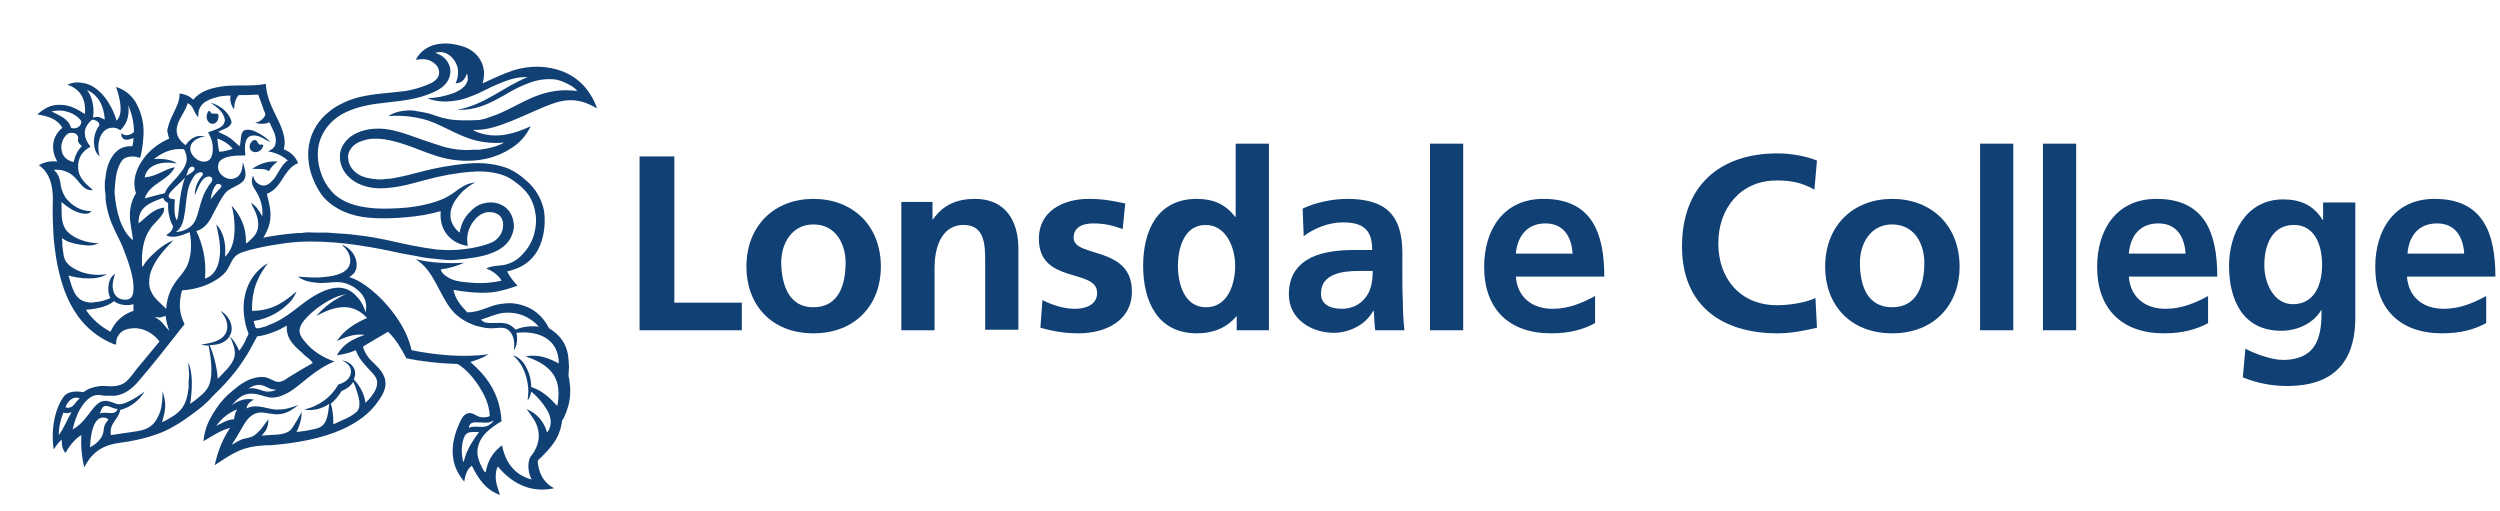 <?xml version="1.0" encoding="utf-8"?>
<!-- Generator: Adobe Illustrator 22.0.1, SVG Export Plug-In . SVG Version: 6.00 Build 0)  -->
<svg version="1.1" id="Layer_1" xmlns="http://www.w3.org/2000/svg" xmlns:xlink="http://www.w3.org/1999/xlink" x="0px" y="0px"
	 viewBox="0 0 489 100" preserveAspectRatio="xMinYMid meet" xml:space="preserve">
<style type="text/css">
	.st0{fill-rule:evenodd;clip-rule:evenodd;fill:#114075;}
	.st1{fill:#114075;}
</style>
<g>
	<path class="st0" d="M94.4,16.3c1.8-0.8,3.8-1.8,5.9-2.5c2.2-0.7,4.7-1,7.4-0.5c4.7,0.9,7.6,3.8,9.1,7.9c-1.5-0.8-3-1.6-5.2-1.6
		c-1.8,0-3.4,0.6-4.9,1.2c-2.9,1.2-5.5,2.5-8.6,3.6c-1.7,0.6-3.6,1.1-5.6,1c0.1,0.1,0.3,0.2,0.5,0.3c1.4,0.6,3.3,1,5.4,0.7
		c2.1-0.3,3.9-1,5.4-1.7c-1,2.1-2.4,3.5-4.3,4.6c-1.8,1.1-4.1,1.9-6.8,2.1c-5.8,0.4-9.4-1.8-13.7-3.2c-2.2-0.7-5.3-1.6-8-0.7
		c-1,0.3-1.8,0.8-2.3,1.5c-0.4,0.5-0.7,1.2-0.6,2c0.1,1.4,1,2.5,2,3.1c1.1,0.7,2.5,0.9,4.1,1c0.4,0,0.8,0,1.2-0.1
		c1.2,0,2.3-0.3,3.3-0.5c1.4-0.3,2.7-0.7,4-1c2.7-0.7,5.6-1.2,8.6-1.5c3.1-0.3,6,0.1,8.2,1c1.3,0.6,2.3,1.3,3.3,2.2
		c1,0.8,1.9,1.9,2.5,3c0.5,0.9,0.9,1.9,1.1,3c0.5,3.2-0.3,6.6-1.7,8.5c-1.3,1.8-3,2.8-5.5,3.4c0.4,0.8,0.9,1.5,1.5,2.2
		c0.2,0.2,0.4,0.4,0.5,0.6c-1.5,0.5-3.2,1.1-5.2,1.3c-2.5,0.2-5.1-0.1-7.3-0.5c0.4,2,1.6,3.2,2.7,4.4c2.4,0,4.1-1.2,6.2-1.6
		c0.7-0.1,1.5-0.2,2.4-0.2c3.7,0.3,6,2.2,7.4,4.9c2.1,1.3,3.6,3.1,3.8,6.1c0,0.5,0.1,1,0.1,1.5c0,0.5-0.1,1-0.1,1.6
		c0,0.4,0.2,0.8,0.2,1.3c0.3,1.8,0.1,3.8-0.4,5.2c-0.2,0.6-0.4,1.2-0.7,1.8c-0.1,0.2-0.3,0.4-0.4,0.7c0,0.3,0,0.5-0.1,0.7
		c-0.5,2.8-2.2,4.6-3.9,6.3c-0.2,0.2-0.7,0.6-0.7,0.8c-0.1,0.2,0.1,0.7,0.1,1c0.4,2.1,1.5,3.5,3.1,4.3c-5,1.1-8.6-1.4-10.9-4.1
		c-0.1-0.1,0-0.1-0.1-0.1c-0.2,0-0.4,1.1-0.4,1.3c-0.2,1.7,0.4,2.9,0.8,4.2c-2.7-0.9-4.3-3.2-5.5-5.7c-0.9,0.6-1.3,1.8-1.5,3.1
		c-1-1.2-2-2.8-2.2-4.9c-0.3-2.5,0.5-4.8,1.3-6.6c0.3-0.6,0.6-1.3,1.1-1.6c0.2-0.2,0.6-0.3,1-0.3c0.8,0.1,1.3,0.7,2.1,0.8
		c0.6,0.1,1.2,0,1.7-0.2c-0.1-2.5-1.2-4.4-2.2-6c-1.1-1.6-2.4-3.2-4.1-4.2c-3.6-0.1-6.9-0.5-10-1.1c-1-1.9-2.1-3.8-3.6-5.2
		c-1.7,1-3.3,1.9-4.9,2.9c0.4,1.5,1.3,2.5,2.3,3.4c0.9,0.9,2,2,2.1,3.6c0,0.1,0,0.4,0,0.5c-0.1,1.1-0.7,2.2-1.3,3
		c-1.7,2.6-4.3,4.4-7.2,5.7c-4,1.8-9,2.7-14.1,3.1c-0.3,0-0.7,0-1,0c-1.2,0.1-2.1,0.2-3,0.4c-2.7,0.6-4.8,2.2-6.8,3.5
		c0.6-2.8,1.6-5.2,3-7.3c-2,0.5-3.6,1.7-5.2,2.6c0.2-2.2,0.9-3.8,1.8-5.3c0.9-1.5,1.9-2.8,3.1-3.9c1.3-1.1,2.5-2.2,4.2-2.9
		c0.9-0.3,1.9-0.6,3-0.4c0.5,0.1,0.9,0.3,1.3,0.5c0.4,0.2,0.8,0.4,1.3,0.4c0.6,0,1.3-0.4,1.8-0.8c1.6-1,3.3-2,4.9-2.9
		c-0.4-0.6-1-1-1.6-1.5c-1.5-1.5-3.7-2.8-3.5-5.8c-0.4,0.2-0.8,0.4-1.3,0.7c-1.3,0.6-2.8,1.2-4.5,1.4c-0.9,1.6-1.7,3.3-2.7,4.7
		c-1.7,2.6-3.8,4.9-6,7C40.4,78.9,39,80,37.6,81c-1.7,1.3-3.7,2.6-5.8,3.5c-2.6,1.1-5.8,1.8-8.9,2.2c-3.2,0.5-5.2,2.2-6.4,4.7
		c-0.5-1.8-0.7-4-0.6-6.3c-1.3,0.8-2.3,2.1-3.1,3.5C12.3,88,12,87.1,12.1,86c-0.6,0.4-1.1,1.2-1.6,1.9c-0.6-4.1,0.3-8.2,2.1-10.5
		c0.6-0.6,1.6-0.9,2.9-0.8c0.3,0,0.5,0.1,0.8,0.1c0.5-0.3,0.9-0.6,1.5-0.8c0.6-0.2,1.1-0.3,1.9-0.4c0.3,0,0.7,0,1,0
		c1.6,0.2,3.1-0.1,3.9-0.8c0.8-0.7,1.5-1.7,2.2-2.6c1.5-1.8,3-3.6,4.4-5.3c-0.9-1.2-2.4-2.4-4.5-2.6c-0.2,0-0.5,0-0.7,0
		c-1.2,0.1-2.1,0.4-2.7,1.2c-0.4,0.5-0.6,1-0.6,2c-0.2,0-0.4-0.1-0.7-0.2c-7.5-3.2-10.6-10.6-11.5-20.6c-0.1-1.8-0.2-3.6-0.2-5.6
		c0-1.1,0.1-2.2,0-3.2c-0.2-2.6-1.1-4.4-2.7-5.5c0.9-0.5,2.1-0.9,3.6-0.7c-0.5-0.9-0.9-2-0.8-3.3c0.1-1.4,0.9-2.6,1.8-3.3
		c-0.9-1.6-2.6-2.3-4.9-2.6c1.1-1,2.5-2,4.5-1.9c2,0,3.5,1,4.8,1.8c0.3-3.1-1.1-5-3.4-5.7c0.7-0.4,1.7-0.6,2.8-0.4
		c1.9,0.2,3.3,1.4,4.4,2.7c1.1,1.4,1.9,3,2.4,4.7c1.5-1.4,0.5-4.9-0.1-6.6c1.9,0.6,3.4,1.9,4.2,3.7c0.9,1.8,1.4,4,1.1,6.6
		c-0.1,1.4-0.3,2.5-0.6,3.6c-0.9-0.4-2.3-0.4-3.1,0.1c-0.6,0.4-1,1.3-1.3,2.2c-0.3,0.9-0.4,1.9-0.5,2.9c0,0.4-0.1,1.1-0.1,1.5
		c0.3,3.9,1.3,7.5,3.6,9.4c-0.1-1.5-0.6-3.2-0.6-4.9c0-1.7,0.5-3.2,1.2-4.3c-0.9-2.7,0.3-5.2,1.5-6.8c1.2-1.7,3-3,5-3.9
		c-0.2-0.5-0.3-1-0.4-1.6C33,24.1,33.5,23,34,22c0.5-1.1,1.2-2.3,1.1-3.7c1.2,0.1,2.1,0.6,2.7,1.2c1.4-1.7,3.6-2.4,6.5-2.7
		c2.5-0.2,5.3,0.1,7.7-0.4c0.2,3.4,1.8,5.6,2.9,8.2c0.5,1.3,1.1,3,0.6,4.6c1.3,0.5,2.3,1.4,2.8,2.7c-2.9,1.2-3.1,4.9-6.1,6
		c0.3,1.4,0.8,2.9,0.7,4.6c-0.1,1.6-0.7,2.9-1.4,4c1.9-0.4,4.1-0.7,6.5-0.9c0.5,0,1.1,0,1.5-0.1c0.7-0.1,1.5,0,2.3,0
		c0.8,0,1.6,0,2.3,0c2,0.2,3.8,0.2,5.8,0.5c2,0.2,4.1,0.6,6,1c3.1,0.7,6.2,1.4,9.5,1.8c2.9,0.3,6,0,8.4-0.6c1.1-0.3,2.3-0.6,3.1-1.2
		c0.9-0.7,1.6-1.8,1.5-3.3c0-0.4-0.2-0.9-0.4-1.2c-0.4-0.6-1.3-1.1-2.6-1c-1.2,0.1-2.2,1-2.8,1.8c-0.9,1.2-1.5,2.9-1.1,4.8
		c-1.4-0.2-2.7-0.8-3.6-1.7c-1.1-1.1-1.9-2.7-1.7-5.1c-2.1,0.6-4.3,1-6.8,1.2c-2.2,0.2-4.8,0.3-7.1,0.1c-3.7-0.3-6.7-1.6-8.8-3.8
		c-1-1.1-1.7-2.4-2.3-3.9c-0.6-1.5-1-3.3-0.9-5.4c0.2-3,1.6-5.4,3.3-7c0.9-0.8,1.9-1.6,3-2.1c1.1-0.6,2.4-1.1,3.7-1.4
		c2.8-0.7,6-0.8,9-1.2c1.3-0.2,2.7-0.6,4-1.1c1.1-0.4,2.6-1.1,2.6-2.5c0-1.1-0.8-1.8-1.5-2.2c-0.9-0.5-2-0.5-3.1-0.3
		c1.1-2,3-3.2,5.9-3.2c1.2,0,2.4,0.3,3.4,0.6C93.2,9.9,95.5,12.6,94.4,16.3z M89.6,13.9c-0.1-1.8-1.5-3.5-3.2-3.7
		c-0.4,0-0.9,0-1.2,0.1c0.3,0.2,0.7,0.4,1,0.5c1,0.6,2,1.8,1.9,3.4c-0.3,2.9-3.2,3.9-5.6,4.7c-2.7,0.8-5.8,1-8.9,1.4
		c-2.9,0.4-5.6,1.2-7.6,2.6c-1.9,1.4-3.5,3.5-3.8,6.4c-0.2,2.3,0.4,4.3,1.1,5.8c0.5,1.1,1.3,2.1,2.1,2.9c1.8,1.6,4.2,2.4,7.3,2.7
		c2,0.2,4.8,0.1,6.9-0.1c2.8-0.3,5.3-0.9,7.3-1.8c1-0.5,1.9-1.1,2.8-1.8c0.9-0.6,1.9-1.2,3.2-1.3c-1.1,0.6-2.2,1.4-3.1,2.5
		c-0.8,1-1.7,2.2-1.7,3.9c0,1.5,0.9,2.7,1.8,3.4c0.3-1.6,0.8-2.7,1.7-3.7c0.9-1,1.9-1.9,3.4-2.1c0.4-0.1,0.8-0.1,1.3-0.1
		c2.4,0.2,4,1.8,4.2,4.3c0.1,0.7-0.1,1.3-0.3,1.9c-1.3,3.8-6.3,4.6-10.9,5c-0.7,0.1-1.7,0.1-2.5,0c-1.9-0.2-3.6-0.3-5.3-0.7
		c-1.7-0.3-3.4-0.6-5.1-1C71,48,65,47,58.6,47.3c-2,0.1-3.7,0.4-5.6,0.7c-1.7,0.3-3.6,0.7-5.2,1.2c-0.6,0.2-1.1,0.4-1.5,0.7
		c-0.8,0.6-1.2,1.7-1.7,2.6c-0.5,0.9-1.2,1.5-2.1,2.1c-1.8,1.2-4.1,2-6.9,2.2c-0.3,1.1-0.5,2.3-0.4,3.6c0.1,1.1,0.5,2.2,0.9,3
		c-2.9,3.7-6.1,7.8-9.2,11.4c-1.1,1.2-2.4,2.3-4.3,2.6c-0.3,0-0.6,0-0.8,0c-0.4,0-0.9,0-1.4,0c-0.2,0-0.4-0.1-0.7-0.1
		C18,77,16.8,78.3,16,79.5c-0.9,1.3-1.4,2.9-1.8,4.5c1.1-0.6,1.9-1.4,2.6-2.3c0.8-0.9,1.4-2,2.3-2.7c0.2-0.2,0.4-0.3,0.6-0.4
		c1.2-0.5,2.1,0.1,3.1,0.4c0.8,0.2,1.6-0.1,2.2-0.4c1.2-0.5,2.4-1.4,3.3-2c-1.1,1.7-2.6,3-4.8,3.6c-0.3,1.9-2.2,2.5-1.8,4.9
		c1.3-0.2,2.7-0.4,4.1-0.6c1.4-0.2,2.7-0.4,3.6-1.1c0.9-0.6,1.5-1.7,1.9-2.8c0.4-1.2,0.5-2.6,0.5-4.1c0.2,0.6,0.4,1.4,0.5,2.3
		c0.1,1.4-0.3,2.7-0.6,3.8c1.4-0.7,2.7-1.4,3.6-2.4c1-1.1,1.4-2.6,1.6-4.5c0-0.3,0-0.7,0-1.1c0-0.4,0.1-0.9,0.1-1.4
		c-0.1-0.8-0.1-1.6-0.2-2.3c1,2,0.8,5.5,0.4,8.1c0.6-0.4,1.1-0.8,1.7-1.3c0.5-0.4,1.1-0.9,1.5-1.5c1.5-1.9,0.9-6.1,0.4-8.6
		c-0.6,0-1.1-0.1-1.5-0.2c2.1-0.3,4.1-0.7,4.9-2.3c0.4-0.8,0.3-2-0.1-2.8c-0.2-0.6-0.7-1-0.9-1.5c0.9,0.6,1.9,1.6,2.1,3.1
		c0.1,0.7-0.1,1.4-0.4,1.8c0.8,0.8,1.4,1.8,1.9,2.9c0.5-0.6,1-1.5,1.4-2.4c0.1-0.3,0.4-0.7,0.4-0.9c0-0.2-0.2-0.6-0.3-0.9
		c-0.3-0.9-0.5-2-0.6-3c-0.4-4.7,1.7-8.2,4.7-9.9c-1.8,2.3-3.2,5-3.1,9.3c4.1,0,6.5-1.9,8.7-3.8c-0.3,0.8-0.8,1.6-1.4,2.2
		c-1.8,1.8-4,3.1-7,3.6c0.2,0.4,0.2,1.3,0.6,1.4c0.2,0.1,0.9-0.1,1.2-0.2c0.4-0.1,0.8-0.2,1.1-0.4c3.7-1.3,5.9-3.9,8.9-5.7
		c1.2-0.7,2.6-1.4,4.2-1.6c1.7-0.2,3,0.5,3.9,1.4c0.9,0.9,1.6,1.9,2,3.4c0.5-2.1-0.5-3.6-1.7-4.5c-0.8-0.7-2.1-1.3-3.4-1.4
		c-1.5-0.1-2.9,0.3-4.5,0.1c-1.4-0.1-2.8-0.5-3.6-1.2c1.4,0.1,3.3,0.3,4.9,0.1c2.5-0.2,5-0.8,5.3-2.9c0.1-1.2-0.4-2.1-1-2.8
		c-0.2-0.2-0.4-0.3-0.6-0.6c1.6,0.5,3.2,2.4,2.8,4.6c-0.2,0.9-0.8,1.3-1.4,1.7c1.6,0.5,3,1.4,4.2,2.4c2.5,2,4.5,4.4,6.1,7.1
		c0.8,1.4,1.5,3,1.9,4.8c4.4,0.9,10,1.5,15,0.8c-1,0.7-2.2,1.1-3.5,1.5c3.1,2.7,5.8,6.1,6.1,11.6c-1,0.6-2.1,1.3-3,2.2
		c-1.1,1.1-2.2,3-1.5,5.2c0.2,0.7,0.5,1.3,0.8,1.9c0.2,0.3,0.3,0.6,0.6,0.7c0.4-2.5,1.6-4.1,3.2-5.3c0.7,3.5,2.5,5.8,5.8,6.7
		c-0.6-1-1-3.2-0.2-4.5c0.2-0.3,0.5-0.6,0.7-1c0.6-1,1.1-2.5,0.8-4c-0.3-1.8-1.4-3-2.3-4.3c2,0.9,3.4,2.4,4,4.6
		c0.5-0.5,0.8-1.5,0.7-2.5c-0.2-1.3-0.9-2.3-1.5-3.1c-0.7-0.9-1.4-1.7-2.3-2.4c-0.1,0.7-0.4,1.4-0.7,1.7c0.1-0.8,0.2-1.8,0.1-2.6
		c-0.3-2.8-1.4-4.9-3-6.2c1.2,0.3,2.1,1.3,2.6,2.3c0.6,1.1,1,2.4,1,3.9c2.2,0.7,3.7,2.2,5.1,3.7c0.1-0.5,0.2-0.9,0.2-1.4
		c0.5-5.1-2.7-7-6.4-8.3c2.7-0.5,4.8,0.5,6.5,1.4c0-4.6-3.7-6.5-8.3-6c0.3,1.1,0.1,2.8-0.5,3.4c0.3-1.9-0.2-3.6-1.5-4.2
		c-0.9-0.4-2.1,0-3.4-0.1c-0.6,0-1.2-0.2-1.8-0.3c-0.5-0.1-0.9-0.2-1.3-0.4c-1.6-0.6-3.1-1.6-4.1-2.8c-2.6-3.2-3.5-7.8-7.1-10
		c2.7,0.7,6.3,0.9,9.5,0.7c-1.4,0.6-2.9,1.1-4.6,1.3c0.1,0.5,0.5,0.9,0.9,1.2c0.4,0.3,0.9,0.6,1.4,0.8c1.1,0.4,2.4,0.5,3.7,0.6
		c2.1,0.2,4.2,0,5.9-0.4c-0.6-1.1-1.8-1.9-3-2.4c0.7-0.3,1.2-0.4,2-0.5c0.8-0.1,1.4-0.1,2-0.3c1.8-0.5,2.9-1.6,3.9-2.9
		c0.6-0.8,1.2-1.9,1.5-3.1c0.3-1.2,0.5-2.6,0.2-4.1c-0.4-2.6-1.7-4.3-3.4-5.6c-0.9-0.7-1.7-1.3-2.8-1.7c-1.7-0.6-3.9-0.9-6.2-0.7
		c-3,0.2-6,0.8-8.7,1.5c-2.6,0.7-5.2,1.5-8.1,1.7c-2.4,0.2-4.5-0.3-6-1.2c-1.5-0.9-2.7-2.3-3-4.3c0-0.4,0-0.8,0-1.2
		c0.2-1.5,1.1-2.6,2.1-3.4c1.6-1.1,3.7-1.7,6.4-1.5c2.8,0.3,5.2,1.3,7.5,2.1c1.2,0.4,2.3,0.8,3.6,1.2c1.8,0.6,4.1,1,6.4,0.8
		c0.4,0,0.8,0,1.2,0c1.8-0.2,3.7-0.7,4.9-1.4c-1.2,0.1-2.7,0.1-3.9-0.1c-4.3-0.6-7.2-2.9-10.9-4.2c-2.2-0.7-4.9-1.1-7.8-0.9
		c1-0.7,2.3-1,3.8-1.1c0.2,0,0.3,0,0.5,0c0.5,0,1,0.1,1.5,0.2c1.2,0.2,2.3,0.4,3.3,0.8c0.7,0.2,1.4,0.5,2.1,0.6
		c1.6,0.4,4.2,0.4,6,0.3c0.3,0,0.6,0,0.9-0.1c0.7-0.1,1.4-0.4,2-0.6c4.6-1.5,7.8-4.6,13.4-5.1c1.1-0.1,2.5,0,3.4,0.1
		c-0.5-0.7-1.3-1.1-2.1-1.5c-0.8-0.4-1.8-0.8-2.9-0.8c-2-0.1-3.7,0.4-5.1,1c-1.5,0.6-2.8,1.3-4.1,2.1c-2.7,1.5-5.3,3-9.3,2.9
		c5.7-1.1,9-4.5,13.8-6.4c-2-0.1-3.7,0.5-5.2,1.1c-1.5,0.6-2.9,1.3-4.3,2c-1.4,0.6-3,1.3-4.7,1.5c-1.8,0.3-3.9,0.2-5.4-0.5
		c1.7,0,3.4-0.4,4.9-0.9c1.3-0.5,2.8-1.3,3-2.8c0-0.3,0-0.8-0.2-1.1c-0.3,1-0.9,1.9-2.2,1.9C89.4,15.7,89.6,15,89.6,13.9z M17,17.6
		c1,1.2,1.5,3.3,1.2,5.4c0.2,0,0.3-0.1,0.4-0.1c0.8-0.2,1.4,0.3,1.9,0.5C20.3,20.5,19.1,18.5,17,17.6z M46.7,18.6
		c-0.6,0.6-0.9,1.6-0.9,2.8c-0.5-0.6-0.9-1.6-0.7-2.7c-1.2,0-2.1,0.1-3,0.4c-1.8,0.5-3.5,1.4-3.3,3.8c-0.9-0.7-0.9-2.3-2.1-2.7
		c-0.4,1.6-1.8,3-2.1,4.7c-0.3,1.8,0.8,2.8,1.7,3.5c0.7-1,1.9-2.2,3.8-1.7c-1.6,0.1-3.5,1.4-2.7,3.2c0.4,0.9,1.6,1.9,2.8,1.7
		c1.3-0.2,1.5-1.7,1.4-3.1c-0.1-1.1-0.5-1.9-0.9-2.6c1.4-0.6,3.1-0.8,3.3-2.4c-0.3-1.8-1.6-2.5-2.8-3.4c0.9,0.2,1.7,0.7,2.4,1.2
		c0.7,0.6,1.5,1.5,1.7,2.6c-0.3,1.2-1.7,1.3-2.6,1.9c0.8,0.4,1.6,0.7,2.3,1.2c0.7,0.5,1.2,1.1,1.9,1.6c0.3-1.2,0-3,1.2-3.2
		c0.8-0.1,1.4,0.1,2,0.4c1.1,0.5,2.2,1.3,2.8,2c-1-0.4-2.1-1.4-3.4-1.3c-1.7,0.1-1.7,2.1-1.5,3.9c-2,0-3.9,0.1-4.9,1
		c-0.2,0.2-0.4,0.5-0.4,0.8c-0.4,1.5,1.2,2.9,2.6,2.8c1.7-0.2,2.1-1.5,2.2-3.3c0.2,0.8,0.6,1.6,0.5,2.7c-0.1,1-0.9,1.5-1.7,1.9
		c-0.8,0.4-1.6,0.8-2.1,1.3c-1,1.2-1.7,2.7-2.5,4.2c-0.7,1.5-1.6,2.9-3.3,3.4c1.2,2.5,2,5.5,1.7,9.3c1.8-0.6,2.7-2.3,2.9-4.6
		c0.2-2.1-0.3-4.2-0.7-6c1.3,1.3,2,3.6,1.7,6.3c0.5-0.4,0.9-1,1.2-1.7c1-2.2,0.8-5.9,0.1-8.3c1.6,1.8,2.9,4,2.8,7.4
		c0.3-0.1,0.6-0.4,0.8-0.6c0.8-0.7,1.5-1.5,1.6-2.8c0.1-1.9-0.8-3.2-1.4-4.5c1,0.5,1.6,1.6,2.2,2.6c0.2-2-0.5-3.8-1.3-5
		c-0.2-0.4-0.5-0.7-0.6-1.1c-0.2-0.6-0.2-1.3,0.1-1.8c0.2,0.7,0.5,1.3,1.1,1.6c0.9,0.6,1.8,0.2,2.4-0.4c1.3-1.1,1.9-3.4,3.3-4.2
		c-1-0.9-2.2-1.5-3.9-1.8c0.7-0.3,1.4-0.7,1.5-1.6c0.3-1.6-0.8-3-1.2-4.1c-0.7,0.4-2,0.4-2.8,0.1c0.6-0.1,1-0.3,1.4-0.7
		c0.3-0.2,0.6-0.7,0.6-1c0-0.1-0.1-0.3-0.2-0.5c-0.4-1.1-0.8-2.3-1.2-3.3C49.1,18.6,47.9,18.6,46.7,18.6z M23.5,25.5
		c-0.4-0.4-1-0.6-1.8-0.5c-2.2,0.3-2.9,3.3-2.2,5.6c-0.7-0.6-1-1.3-1.1-2.4c-0.1-1.2,0.2-2.3,0.6-3c0.1-0.2,0.3-0.5,0.4-0.6
		c0.1-0.3-0.1-0.7-0.3-0.8c-0.2-0.2-0.8-0.4-1-0.4c-0.1,0-0.4,0.3-0.5,0.4c-0.5,0.5-0.9,1.1-1,1.9c-0.1,1.4,0.6,2.3,1.1,3
		c-1.5,0.8-2.6,2.1-2.4,4.4c0.1,1.4,1.2,2.6,2,3.3c0.3,0.3,0.7,0.5,0.8,0.8c-1.3,0.1-2-0.8-2.6-1.5c-1.1-1.4-2.3-2.6-4.9-2.5
		c0,0.2,0.3,0.4,0.4,0.5c0.6,0.8,0.8,1.7,0.9,2.7c0.2,1,0.6,1.8,1.1,2.5c0.3,0.3,0.6,0.6,0.9,0.9c1,0.8,2.2,1.5,4,1.5
		c-0.3,0.4-0.9,0.6-1.5,0.5c-1.8-0.2-3.3-1.4-4.4-2.3c0.1,1.1,0,2.1,0.1,3.1c0.2,1.5,0.6,2.3,1.4,3c1.4,1.2,3.5,1.9,5.8,2
		c-0.7,0.3-1.5,0.5-2.4,0.4c-0.9-0.1-1.9-0.2-2.8-0.5c-0.4-0.1-0.8-0.2-1.1-0.4c-0.3-0.1-0.6-0.4-0.9-0.5c0.1,0.4,0.1,1.1,0.1,1.5
		c0.2,1.3,0.2,2.6,0.9,3.3c0.5,0.7,1.3,1.1,2.1,1.5c1.4,0.7,3.8,1.1,5.7,0.7c-1.7,1.3-5.4,0.9-7.5,0.3c0.7,2.2,1.1,4.8,3.7,5.2
		c0.5,0.1,0.9,0.1,1.5,0c1.2-0.1,2.1-0.4,3-0.8c-0.2-0.4-0.4-0.9-0.4-1.4c-0.1-1.4,0.3-2.8,1.3-3.3c-0.3,0.9-0.6,2-0.4,3
		c0.2,1.1,0.9,1.9,2.1,2c1.8,0.2,2-1.2,1.9-2.8c-0.1-1.7-0.6-3.3-1.1-4.8c-0.5-1.3-0.9-2.6-1.5-3.8c-0.6-1.2-1.2-2.4-1.7-3.6
		c-0.5-1.3-0.9-2.7-1.1-4.2c-0.1-0.6,0-1.2-0.1-1.7c-0.1-0.4-0.1-1.1-0.1-1.5c0-0.3,0-0.8,0.1-1.2c0.1-1.3,0.4-2.6,0.9-3.6
		c0.8-1.6,2-2.9,4.4-2.8c0.1-0.4,0.2-1,0.2-1.6c-0.5,0.2-1.3,0.5-1.9,0.2c-0.3-0.2-0.6-0.7-0.4-1.2c0.5,0.8,1.9,0.4,2.4-0.2
		c0-2.1-0.5-3.7-1.1-5.2C25.4,22.9,24.6,24.5,23.5,25.5z M15.9,23.7c-1-1.5-3.4-2.5-5.8-1.9c1.5,0.8,3.3,1.4,3.8,3.2
		C14.8,25.4,16,24.7,15.9,23.7z M15.3,27.7c-0.1-0.2,0-0.5,0-0.7c0-0.3-0.2-0.6-0.3-0.7c-0.4-0.4-1.4-0.4-1.8-0.1
		c-0.7,0.5-1.3,1.8-1.2,2.8c0.1,1.6,1.1,2.4,2.4,2.7c0.3-1.3,0.8-2.3,1.6-3.1C15.7,28.2,15.4,28.1,15.3,27.7z M42.5,27.1
		c0.1,0.9,0.2,1.8,0.4,2.6c1-0.1,1.9-0.3,2.6-0.6C44.8,28.2,43.7,27.5,42.5,27.1z M30.1,31.1c1.7-0.1,3.6,0.1,4.5,0.9
		c-2.9-0.6-5.9,0.2-6.3,2.7c2.4-0.2,3.8-1.6,5.9-2c-1.3,2.7-4.9,3.1-5.9,6.1c1.3-0.3,2.5-0.7,3.9-1c0.5-1.2,1.4-2,2.3-3
		c0.8-1,1.8-2,2-3.4c0.1-0.9-0.2-1.6-0.5-2.2C33.4,28.9,31.6,30,30.1,31.1z M37.8,32.6c-1.1-0.1-1,1.1-1.4,1.8
		C36.9,34.1,38.7,33.3,37.8,32.6z M39.2,34.8c0.2-0.3,0.5-0.5,0.5-0.8c-0.1-0.6-1.1-0.2-1.3,0c-0.6,0.5-1,1.4-1.4,2.3
		c-1,2.9-0.3,7.6-2.6,9.1c1.2-0.1,2.2-0.5,3-1.2c0.7-0.6,1.1-1.7,1.4-2.8c0.3-1.1,0.6-2.2,1-3.2c0.3-0.7,0.7-1.4,1.1-2
		c0.2-0.3,0.7-0.7,0.6-1.2c-0.1-0.8-1.3-0.4-1.6-0.1c-0.8,0.7-1.4,2.4-1.8,3.3C38.1,36.7,38.6,35.7,39.2,34.8z M33.7,37.2
		c-0.3,0.3-0.6,0.7-0.7,1c-0.1,0.7,0.6,0.7,1.2,0.8c-0.1,1.5-0.2,3.2,0.4,4.1c0.3-0.7,0.3-1.6,0.4-2.4c0.2-2.2,0.6-4.4,1.2-6
		C35.6,35.5,34.4,36.4,33.7,37.2z M42.8,37.1c0.2-0.2,0.5-0.4,0.5-0.7c0-0.3-0.4-0.5-0.9-0.4c-0.7,0.7-1,1.8-1.2,3
		C41.7,38.4,42.2,37.7,42.8,37.1z M27.1,43.7c1.5-1.1,2.7-2.8,5-3.1c0,0.4,0,0.7-0.1,0.9c-0.7,1.4-1.9,2.1-2.7,3.4
		c-1.2,1.7-1.7,4.3-1.5,7.3c0.3-0.2,0.4-0.5,0.6-0.8c0.6-0.8,1.3-1.5,2.1-2.2c1-0.9,2.1-1.7,3.4-2.2c-1.7,1.8-3.7,3.8-4.5,6.5
		c-0.1,0.4-0.2,0.8-0.2,1.4c-0.1,0.8,0.1,1.6,0.4,2.2c0.6,1.3,1.8,2.2,2.7,3.1c0.1,0.1,0.1,0.2,0.2,0.2c0.2-2.8,1.2-4.5,2.5-6.1
		c0.6-0.7,1.1-1.4,1.5-2.1c0.9-1.8,1.1-4.4,0.6-6.8c-1.2,0.5-3.2,1.4-4.6,0.6c0.3-0.2,0.6-0.4,0.9-0.7c0.2-0.3,0.5-0.7,0.4-1.1
		c0-0.2-0.2-0.4-0.3-0.6c-0.4-1.1-0.7-2.3-0.6-3.9c-0.5-0.2-0.8-0.5-1-1C29.6,39.6,27,40.3,27.1,43.7z M67,57.7
		c-1,0.2-1.9,0.7-2.7,1.1c-1.6,0.9-3.1,2-4.3,3.3c-0.6,0.6-1.3,1.5-1.4,2.4c-0.1,1,0.6,1.8,1.1,2.4c1.5,1.8,3.4,3,5.7,3.8
		c-2.7,1.1-4.8,2.9-6.9,4.6c-1.2,1-2.8,2.1-4.5,2.4c-0.5,0.1-1.1,0.1-1.5,0c-1-0.2-1.8-0.6-3-0.7c-2.2-0.1-3.2,1.2-4.2,2.3
		c1-0.8,2.8-1.6,4.4-1.1c-0.8,0.3-1.3,0.8-1.5,1.7c0.6-0.3,1.3-0.5,2.3-0.4c1.1,0.1,2.2,0.5,3.3,0.6c2,0.1,3.2-0.4,4.6-0.9
		c-1.1,0.8-2,1.6-3.6,1.8c-1.5,0.2-2.8-0.4-4.1-0.3c-1.6,0.2-2.5,1.5-3.2,2.7c-0.7,1.2-1.4,2.5-2.2,3.6c0.8-0.4,1.6-1,2.5-1.2
		c0.5-0.1,1-0.2,1.5-0.4c0.7-0.3,1.2-0.9,1.7-1.4c0.5-0.7,1-1.3,1.5-2c0,1.2-0.3,2.1-0.9,2.7c-0.1,0.2-0.3,0.3-0.4,0.5
		c2-0.2,4.2,0,5.4-0.9c0.3-0.2,0.5-0.5,0.7-0.8c0.6-0.9,1.1-1.8,1.7-2.9c0,1.6-0.5,2.9-1,3.9c0.9-0.1,1.8-0.2,2.7-0.4
		c0.9-0.2,1.7-0.3,2.3-0.8c1.1-0.9,1.2-2.7,1.4-4.3c-1.2,0.8-3,1.5-4.9,1.1c3.1-0.7,5.3-2.5,6.7-4.9c1.1-0.3,2.2-1,2.4-2.1
		c0.3-1.4-0.8-2.2-1.7-2.6c1.8,0.2,3.2,1.9,2.3,3.7c1.1,1.2,2,2.6,2.3,4.6c0.4-0.4,0.9-0.9,1.3-1.5c0.4-0.5,0.8-1.2,0.9-1.8
		c0.3-1.2-0.3-1.9-0.9-2.6c-1.2-1.3-2.6-2.6-3.2-4.4c-1.1,0.5-2.3,0.8-3.7,1c0.8-1.5,2.1-2.6,3.7-3.3c0.5-0.3,1.1-0.4,1.7-0.7
		c-2.2-0.3-4,0.6-5.4,1.2c1.4-2.1,3.4-3.4,5.9-4.5c-1.1-1.2-2.7-2.3-5.1-2.1c-1.9,0.2-3.5,1-4.8,1.7c1.6-1.9,3.6-3.3,6-4.4
		C67.5,57.6,67.3,57.6,67,57.7z M22.3,58.9c-1.3,1.1-3.3,1.5-5.5,1.7c1.2,1.8,2.8,3.2,4.8,4.3c0.9-2,2.4-3.4,4.5-4.1
		c0-0.4,0-0.9,0-1.3C24.8,59.9,23.1,59.6,22.3,58.9z M98.5,61.2c-1.7,0.2-2.9,0.9-4.4,1.3c0.7,1.1,2.8,0.5,4.4,0.7
		c1.1,0.1,1.8,0.7,2.4,1.3c1.1-0.6,3-0.8,4.5-0.6C104,62.3,101.7,60.9,98.5,61.2z M32.4,61.8c-0.3,0.1-0.7,0.2-1.1,0.3
		c-0.4,0-0.7-0.1-1,0c1.3,0.5,1.9,1.7,2.8,2.6C32.8,63.8,32.5,62.9,32.4,61.8C32.4,61.8,32.4,61.8,32.4,61.8z M41,67.5
		c0.8,1.9,1.4,4.1,1.6,6.6c0.6-0.6,1.2-1.3,1.9-2c0.6-0.7,1.2-1.5,1.4-2.5c0.2-1.5-0.5-2.7-0.9-3.8c0,0,0,0-0.1,0c0,0,0,0,0,0
		C44.2,66.9,42.9,67.5,41,67.5z M70,80.3c0-0.2,0.1-0.3,0.2-0.4c0.1-0.4,0.1-0.8,0.1-1.3c-0.1-0.9-0.5-2.1-0.8-3
		c-0.1-0.3-0.3-0.7-0.4-0.9c0,0,0,0,0,0c-0.5,0.8-1.3,1.4-2.3,1.8c-0.6,1-1.3,1.8-2.1,2.5c0.4,1.1,0.5,2.6,0.5,4
		C66.8,82.2,68.8,81.6,70,80.3z M50.3,75.3c-0.6,0.1-1.3,0.4-1.7,0.7c1.5-0.3,2.4,0.5,3.7,0.6c0.6,0,1.3-0.1,1.8-0.4
		C52.6,76.4,51.9,75.1,50.3,75.3z M12.8,79.7c1.3,0.3,1.7-0.6,2.2-1.2c0.2-0.2,0.4-0.4,0.6-0.6C14.1,77.4,13.2,78.6,12.8,79.7z
		 M20.6,79.4c-0.7,0.1-0.8,0.9-1.1,1.5c0.6-0.3,1.5-0.1,2.3-0.1c0.6,0,1.1-0.3,1.2-0.8C22.2,80,21.3,79.3,20.6,79.4z M42.3,83.3
		c1.1-0.5,2-1.2,3.5-1.3c0-0.5,0.2-1,0.3-1.4c0.1-0.2,0.3-0.4,0.2-0.5C44.6,80.8,43.3,81.9,42.3,83.3z M12.4,80.7
		c-0.5,1.2-0.9,2.7-0.9,4.4c1-1.3,1.6-3,2.5-4.5C13.5,80.8,12.9,80.9,12.4,80.7z M19.1,82.1c-1.1,1-1.4,3.5-1.5,5.4
		c0.4-0.2,0.8-0.5,1.1-0.7c0.7-0.6,1.3-1.3,1.5-2.2c0.1-0.5,0.1-1,0.3-1.5c0.2-0.4,0.5-0.7,0.7-1.1C20.5,81.5,19.6,81.6,19.1,82.1z
		 M93.1,82.6c-0.9,0-1.3,0.3-1.4,1.1c0.2-0.1,0.4-0.2,0.6-0.2c0.7-0.1,1.5,0,2.2,0c0.9-0.1,1.5-0.5,2-1.1c0,0,0-0.1-0.1-0.1
		C95.7,82.9,94.3,82.6,93.1,82.6z M91.2,84.9c-0.4,0.3-0.7,1.3-0.8,2.1c-0.2,1.2,0,2.5,0.2,3.4c0.2-0.2,0.2-0.5,0.3-0.8
		c0.6-2,1.7-3.6,2.8-5.1C92.7,84.5,91.6,84.4,91.2,84.9z"/>
	<path class="st0" d="M40.8,21.7c0.3-0.1,0.4,0.4,0.6,0.5c0.5,0.1,1.1-0.1,1.3,0.2c0.1,0.3,0,0.8-0.1,1.1c-0.2,0.4-0.6,0.8-1.2,0.7
		C40.4,24,40.1,22.6,40.8,21.7C40.8,21.7,40.8,21.7,40.8,21.7z"/>
	<path class="st0" d="M51.5,28.4c-0.1,1-1.4,1.8-2.3,1.1c-0.8-0.7-0.2-1.9,0.5-2.1c0.6-0.2,0.7,0.8,1.1,0.9
		C51,28.3,51.3,28.2,51.5,28.4z"/>
	<path class="st0" d="M54.3,31.6c-0.7,0.5-1.3,1.1-1.7,1.9c-0.6-0.6-2.2-0.4-3.3-0.5C50.6,32.2,52.2,31.4,54.3,31.6z"/>
</g>
<g>
	<path class="st1" d="M125.1,30.6h6.8v28.6h13.2v5.4h-20V30.6z"/>
	<path class="st1" d="M159.1,38.9c7.5,0,13.2,5,13.2,13.3c0,7.2-4.8,13-13.2,13c-8.3,0-13.1-5.7-13.1-13
		C146,43.9,151.7,38.9,159.1,38.9z M159.1,60.1c5,0,6.3-4.5,6.3-8.7c0-3.8-2-7.5-6.3-7.5c-4.2,0-6.3,3.7-6.3,7.5
		C152.9,55.6,154.2,60.1,159.1,60.1z"/>
	<path class="st1" d="M176.2,39.5h6.2v3.4h0.1c2-2.9,4.8-4,8.2-4c5.9,0,8.5,4.2,8.5,9.8v15.8h-6.5V51.2c0-3.1,0-7.2-4.2-7.2
		c-4.7,0-5.7,5.1-5.7,8.3v12.3h-6.5V39.5z"/>
	<path class="st1" d="M219.6,44.8c-2-0.7-3.5-1.1-5.8-1.1c-1.8,0-3.8,0.6-3.8,2.8c0,4,11.4,1.5,11.4,10.5c0,5.8-5.2,8.2-10.5,8.2
		c-2.5,0-5-0.4-7.4-1.1l0.4-5.4c2,1,4.2,1.7,6.4,1.7c1.7,0,4.3-0.6,4.3-3.1c0-4.9-11.4-1.6-11.4-10.6c0-5.4,4.7-7.8,9.8-7.8
		c3.1,0,5.1,0.5,7.1,0.9L219.6,44.8z"/>
	<path class="st1" d="M241.9,61.8L241.9,61.8c-2,2.4-4.7,3.4-7.8,3.4c-7.7,0-10.5-6.3-10.5-13.2c0-6.9,2.8-13.1,10.5-13.1
		c3.3,0,5.6,1.1,7.5,3.5h0.1V28.1h6.5v36.5h-6.3V61.8z M235.9,60.1c4.3,0,5.7-4.6,5.7-8.1c0-3.5-1.7-8-5.8-8c-4.2,0-5.4,4.6-5.4,8
		C230.4,55.4,231.6,60.1,235.9,60.1z"/>
	<path class="st1" d="M254.8,40.8c2.5-1.2,5.9-1.9,8.7-1.9c7.6,0,10.8,3.2,10.8,10.6v3.2c0,2.5,0,4.4,0.1,6.3c0,1.9,0.1,3.7,0.3,5.6
		H269c-0.2-1.3-0.2-3-0.3-3.8h-0.1c-1.5,2.8-4.8,4.3-7.7,4.3c-4.4,0-8.8-2.7-8.8-7.5c0-3.8,1.8-5.9,4.3-7.2c2.5-1.2,5.7-1.5,8.4-1.5
		h3.6c0-4-1.8-5.4-5.7-5.4c-2.8,0-5.6,1.1-7.7,2.7L254.8,40.8z M262.5,60.4c2,0,3.6-0.9,4.6-2.2c1.1-1.4,1.4-3.2,1.4-5.2h-2.8
		c-2.9,0-7.3,0.5-7.3,4.3C258.3,59.5,260.1,60.4,262.5,60.4z"/>
	<path class="st1" d="M279.7,28.1h6.5v36.5h-6.5V28.1z"/>
	<path class="st1" d="M312,63.2c-2.4,1.3-5.1,2-8.6,2c-8.3,0-13.1-4.8-13.1-13c0-7.3,3.8-13.3,11.6-13.3c9.3,0,11.9,6.4,11.9,15.2
		h-17.3c0.3,4,3.1,6.3,7.2,6.3c3.2,0,5.9-1.2,8.3-2.5V63.2z M307.6,49.6c-0.2-3.2-1.7-5.9-5.3-5.9s-5.5,2.5-5.8,5.9H307.6z"/>
	<path class="st1" d="M355.4,64.1c-2.5,0.6-5.2,1.1-7.7,1.1c-11,0-18.7-5.5-18.7-17c0-11.6,7.1-18.2,18.7-18.2
		c2.2,0,5.2,0.4,7.7,1.4l-0.5,5.7c-2.6-1.5-4.9-1.8-7.4-1.8c-7,0-11.4,5.4-11.4,12.3c0,6.9,4.3,12.1,11.5,12.1
		c2.7,0,5.8-0.6,7.5-1.4L355.4,64.1z"/>
	<path class="st1" d="M370.1,38.9c7.5,0,13.2,5,13.2,13.3c0,7.2-4.8,13-13.2,13c-8.3,0-13.1-5.7-13.1-13
		C357,43.9,362.7,38.9,370.1,38.9z M370.1,60.1c5,0,6.3-4.5,6.3-8.7c0-3.8-2-7.5-6.3-7.5c-4.2,0-6.3,3.7-6.3,7.5
		C363.8,55.6,365.1,60.1,370.1,60.1z"/>
	<path class="st1" d="M387.3,28.1h6.5v36.5h-6.5V28.1z"/>
	<path class="st1" d="M399.6,28.1h6.5v36.5h-6.5V28.1z"/>
	<path class="st1" d="M431.9,63.2c-2.4,1.3-5.1,2-8.6,2c-8.3,0-13.1-4.8-13.1-13c0-7.3,3.8-13.3,11.6-13.3c9.3,0,11.9,6.4,11.9,15.2
		h-17.3c0.3,4,3.1,6.3,7.2,6.3c3.2,0,5.9-1.2,8.3-2.5V63.2z M427.5,49.6c-0.2-3.2-1.7-5.9-5.3-5.9c-3.7,0-5.5,2.5-5.8,5.9H427.5z"/>
	<path class="st1" d="M460.7,39.5v22.7c0,6.8-2.7,13.3-13.3,13.3c-2.6,0-5.6-0.4-8.7-1.7l0.5-5.6c2,1.1,5.3,2.2,7.3,2.2
		c7.2,0,7.6-5.4,7.6-9.7h-0.1c-1.2,2.1-4.1,4-7.8,4c-7.4,0-10.2-5.9-10.2-12.7c0-6,3.1-13,10.6-13c3.3,0,5.9,1.1,7.7,4h0.1v-3.4
		H460.7z M454.2,51.8c0-4.3-1.7-7.8-5.5-7.8c-4.4,0-5.8,4.1-5.8,7.9c0,3.4,1.8,7.6,5.6,7.6C452.5,59.5,454.2,56,454.2,51.8z"/>
	<path class="st1" d="M486.3,63.2c-2.4,1.3-5.1,2-8.6,2c-8.3,0-13.1-4.8-13.1-13c0-7.3,3.8-13.3,11.6-13.3c9.3,0,11.9,6.4,11.9,15.2
		h-17.3c0.3,4,3.1,6.3,7.2,6.3c3.2,0,5.9-1.2,8.3-2.5V63.2z M482,49.6c-0.2-3.2-1.7-5.9-5.3-5.9c-3.7,0-5.5,2.5-5.8,5.9H482z"/>
</g>
</svg>
